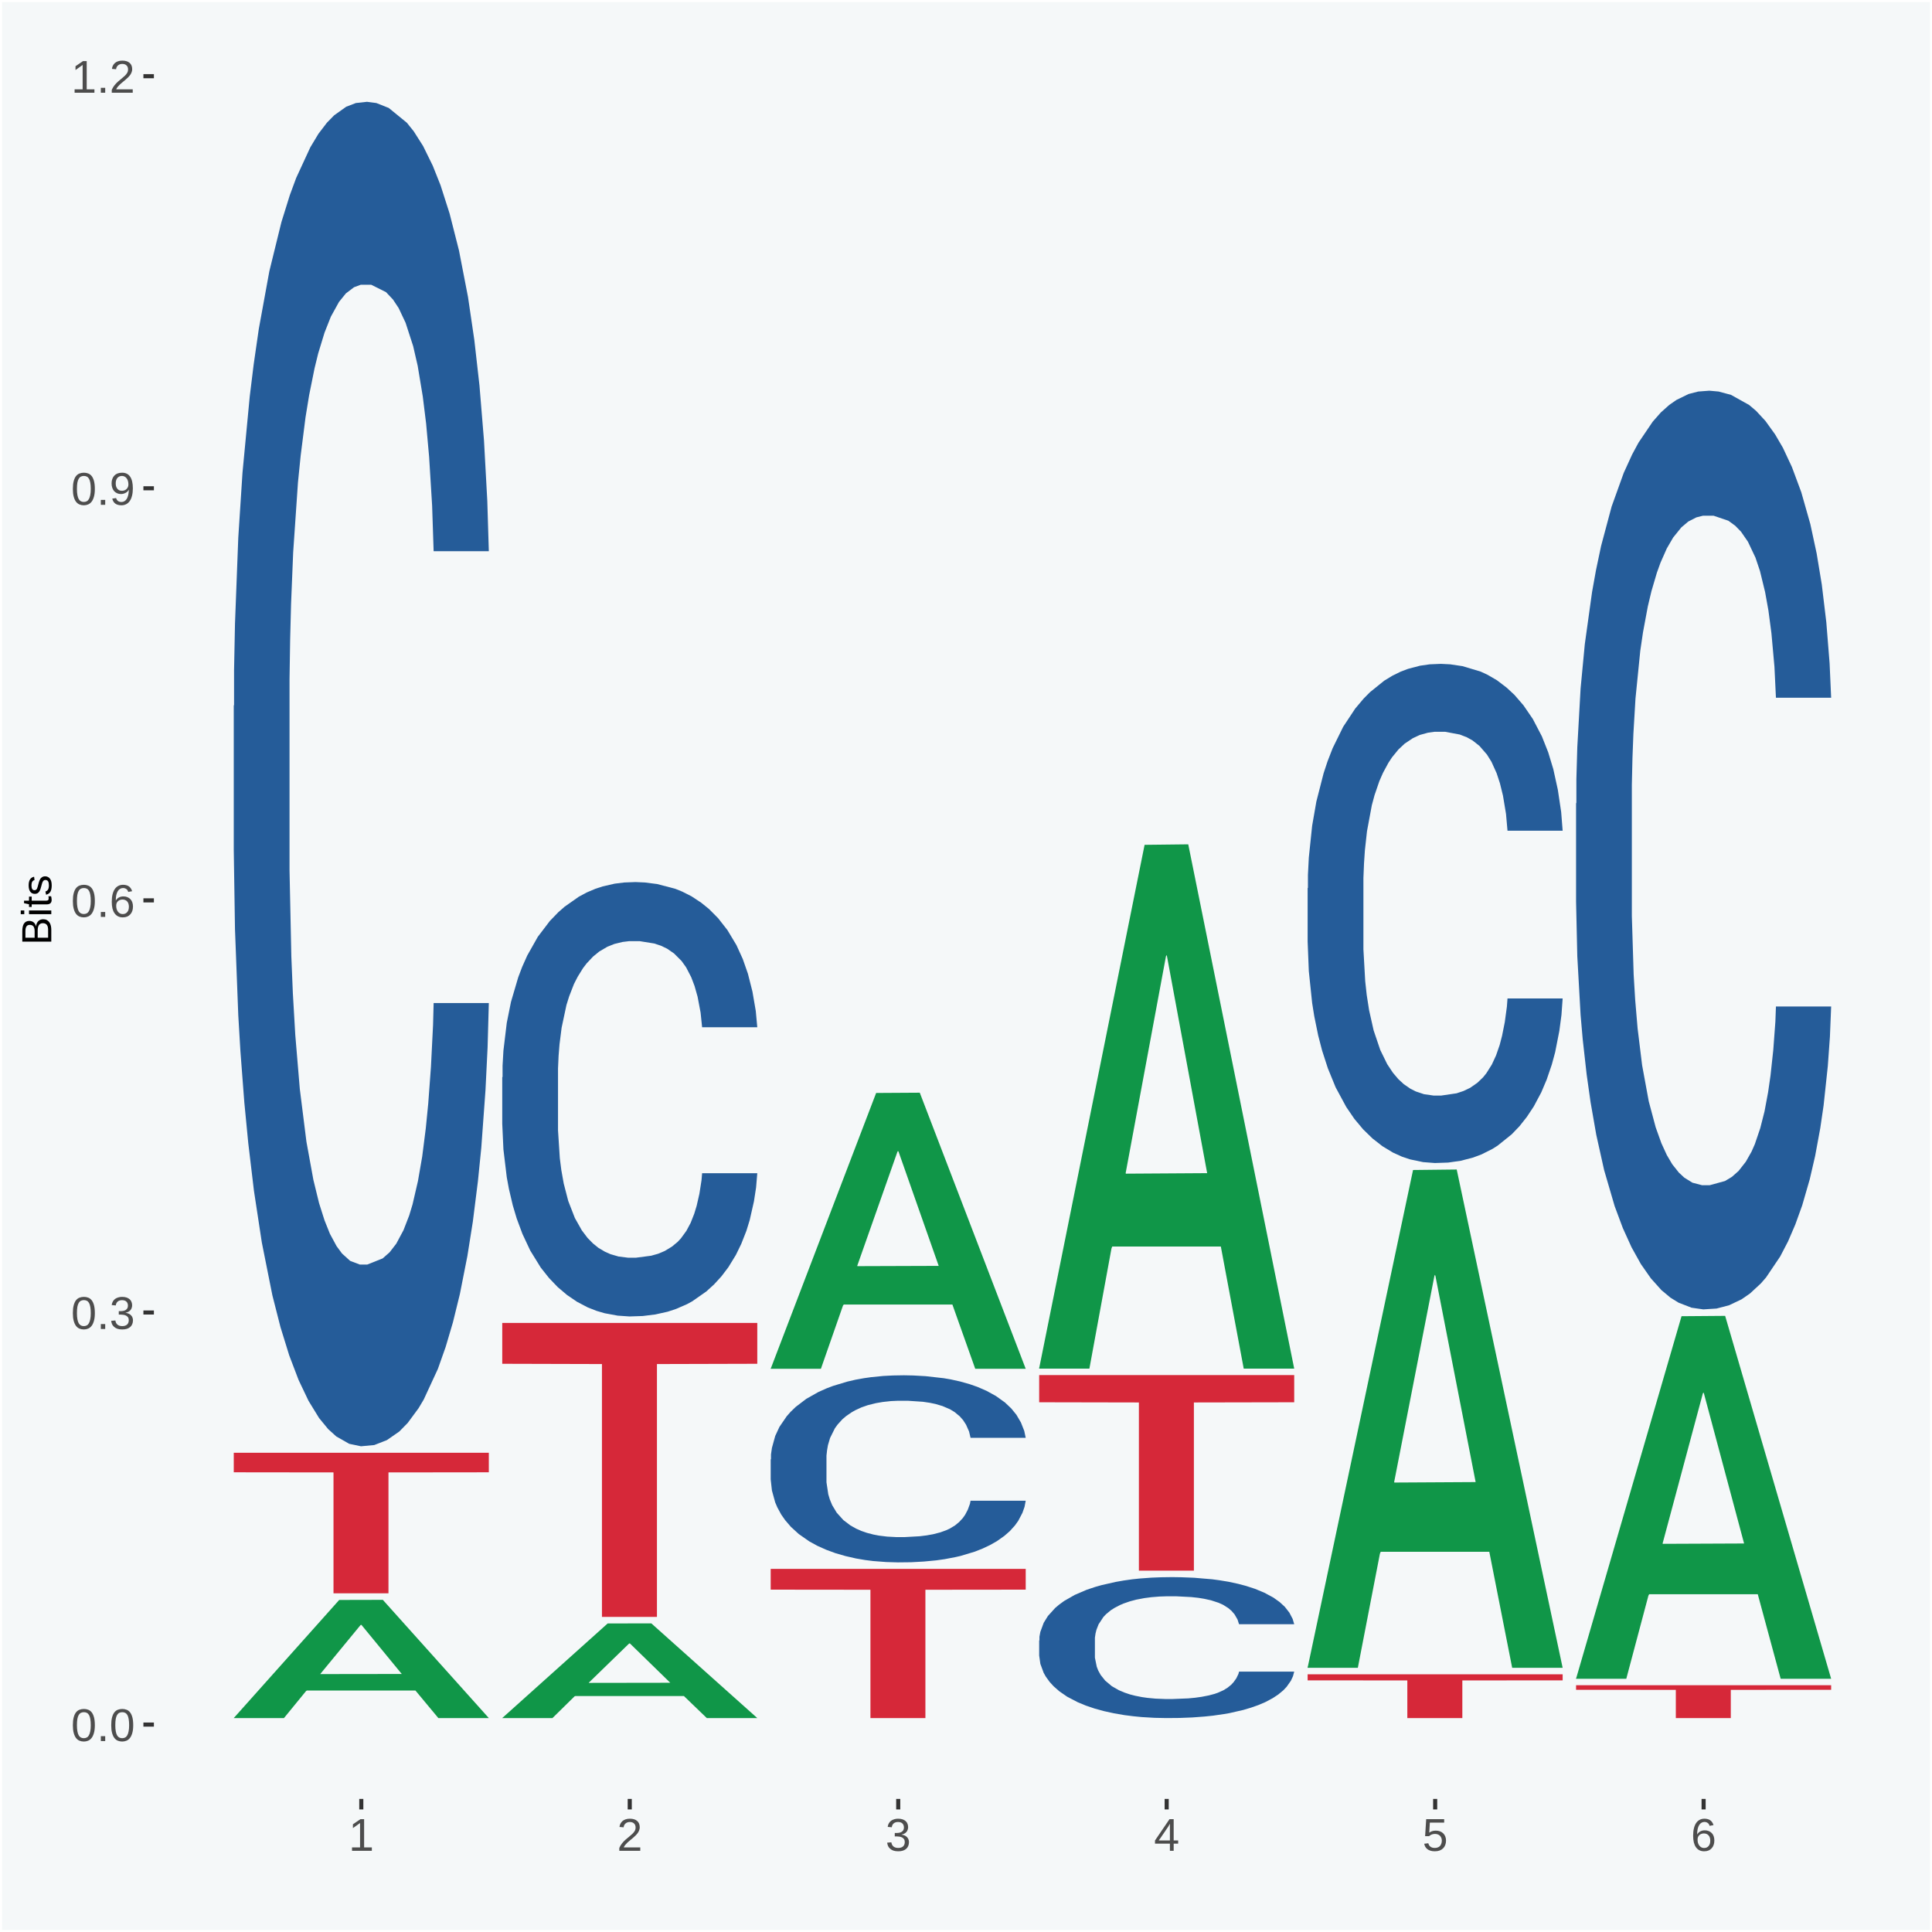 <?xml version="1.0" encoding="UTF-8"?>
<svg xmlns="http://www.w3.org/2000/svg" xmlns:xlink="http://www.w3.org/1999/xlink" width="504pt" height="504pt" viewBox="0 0 504 504" version="1.1">
<defs>
<g>
<symbol overflow="visible" id="glyph0-0">
<path style="stroke:none;" d="M 0.406 0 L 0.406 -8 L 3.594 -8 L 3.594 0 Z M 0.797 -0.406 L 3.188 -0.406 L 3.188 -7.594 L 0.797 -7.594 Z M 0.797 -0.406 "/>
</symbol>
<symbol overflow="visible" id="glyph0-1">
<path style="stroke:none;" d="M 6.203 -4.125 C 6.203 -3.332 6.125 -2.664 5.969 -2.125 C 5.82 -1.582 5.617 -1.145 5.359 -0.812 C 5.098 -0.477 4.789 -0.238 4.438 -0.094 C 4.094 0.051 3.723 0.125 3.328 0.125 C 2.922 0.125 2.539 0.051 2.188 -0.094 C 1.844 -0.238 1.539 -0.477 1.281 -0.812 C 1.031 -1.145 0.832 -1.582 0.688 -2.125 C 0.539 -2.664 0.469 -3.332 0.469 -4.125 C 0.469 -4.957 0.539 -5.645 0.688 -6.188 C 0.832 -6.738 1.035 -7.176 1.297 -7.5 C 1.555 -7.82 1.859 -8.047 2.203 -8.172 C 2.555 -8.305 2.941 -8.375 3.359 -8.375 C 3.754 -8.375 4.125 -8.305 4.469 -8.172 C 4.812 -8.047 5.113 -7.82 5.375 -7.5 C 5.633 -7.176 5.836 -6.738 5.984 -6.188 C 6.129 -5.645 6.203 -4.957 6.203 -4.125 Z M 5.141 -4.125 C 5.141 -4.781 5.098 -5.328 5.016 -5.766 C 4.941 -6.203 4.828 -6.551 4.672 -6.812 C 4.516 -7.07 4.328 -7.254 4.109 -7.359 C 3.891 -7.473 3.641 -7.531 3.359 -7.531 C 3.055 -7.531 2.789 -7.473 2.562 -7.359 C 2.344 -7.254 2.156 -7.07 2 -6.812 C 1.844 -6.551 1.723 -6.203 1.641 -5.766 C 1.566 -5.328 1.531 -4.781 1.531 -4.125 C 1.531 -3.5 1.57 -2.969 1.656 -2.531 C 1.738 -2.094 1.852 -1.742 2 -1.484 C 2.156 -1.223 2.344 -1.035 2.562 -0.922 C 2.789 -0.805 3.047 -0.75 3.328 -0.75 C 3.609 -0.75 3.859 -0.805 4.078 -0.922 C 4.305 -1.035 4.492 -1.223 4.641 -1.484 C 4.797 -1.742 4.914 -2.094 5 -2.531 C 5.094 -2.969 5.141 -3.5 5.141 -4.125 Z M 5.141 -4.125 "/>
</symbol>
<symbol overflow="visible" id="glyph0-2">
<path style="stroke:none;" d="M 1.094 0 L 1.094 -1.281 L 2.234 -1.281 L 2.234 0 Z M 1.094 0 "/>
</symbol>
<symbol overflow="visible" id="glyph0-3">
<path style="stroke:none;" d="M 6.141 -2.281 C 6.141 -1.906 6.078 -1.566 5.953 -1.266 C 5.836 -0.973 5.66 -0.723 5.422 -0.516 C 5.18 -0.305 4.883 -0.145 4.531 -0.031 C 4.188 0.07 3.789 0.125 3.344 0.125 C 2.832 0.125 2.398 0.062 2.047 -0.062 C 1.703 -0.195 1.414 -0.367 1.188 -0.578 C 0.957 -0.785 0.785 -1.02 0.672 -1.281 C 0.566 -1.551 0.492 -1.832 0.453 -2.125 L 1.547 -2.219 C 1.578 -2 1.633 -1.801 1.719 -1.625 C 1.801 -1.445 1.914 -1.289 2.062 -1.156 C 2.207 -1.031 2.383 -0.93 2.594 -0.859 C 2.801 -0.785 3.051 -0.75 3.344 -0.75 C 3.875 -0.75 4.289 -0.879 4.594 -1.141 C 4.895 -1.41 5.047 -1.801 5.047 -2.312 C 5.047 -2.613 4.977 -2.859 4.844 -3.047 C 4.707 -3.234 4.539 -3.379 4.344 -3.484 C 4.145 -3.586 3.926 -3.656 3.688 -3.688 C 3.445 -3.727 3.227 -3.75 3.031 -3.75 L 2.438 -3.75 L 2.438 -4.656 L 3.016 -4.656 C 3.211 -4.656 3.414 -4.676 3.625 -4.719 C 3.844 -4.758 4.039 -4.832 4.219 -4.938 C 4.395 -5.051 4.539 -5.195 4.656 -5.375 C 4.77 -5.562 4.828 -5.797 4.828 -6.078 C 4.828 -6.523 4.695 -6.875 4.438 -7.125 C 4.188 -7.383 3.801 -7.516 3.281 -7.516 C 2.82 -7.516 2.445 -7.395 2.156 -7.156 C 1.875 -6.914 1.707 -6.578 1.656 -6.141 L 0.594 -6.234 C 0.633 -6.598 0.734 -6.91 0.891 -7.172 C 1.047 -7.441 1.242 -7.664 1.484 -7.844 C 1.734 -8.02 2.008 -8.148 2.312 -8.234 C 2.625 -8.328 2.953 -8.375 3.297 -8.375 C 3.754 -8.375 4.148 -8.316 4.484 -8.203 C 4.816 -8.086 5.086 -7.93 5.297 -7.734 C 5.516 -7.535 5.672 -7.301 5.766 -7.031 C 5.867 -6.77 5.922 -6.488 5.922 -6.188 C 5.922 -5.945 5.883 -5.723 5.812 -5.516 C 5.75 -5.305 5.645 -5.113 5.5 -4.938 C 5.363 -4.77 5.188 -4.625 4.969 -4.5 C 4.75 -4.383 4.488 -4.297 4.188 -4.234 L 4.188 -4.219 C 4.52 -4.176 4.805 -4.098 5.047 -3.984 C 5.297 -3.867 5.5 -3.723 5.656 -3.547 C 5.82 -3.379 5.941 -3.188 6.016 -2.969 C 6.098 -2.75 6.141 -2.52 6.141 -2.281 Z M 6.141 -2.281 "/>
</symbol>
<symbol overflow="visible" id="glyph0-4">
<path style="stroke:none;" d="M 6.141 -2.703 C 6.141 -2.285 6.082 -1.906 5.969 -1.562 C 5.852 -1.219 5.68 -0.922 5.453 -0.672 C 5.234 -0.422 4.957 -0.223 4.625 -0.078 C 4.289 0.055 3.91 0.125 3.484 0.125 C 3.004 0.125 2.582 0.031 2.219 -0.156 C 1.863 -0.344 1.566 -0.609 1.328 -0.953 C 1.086 -1.297 0.906 -1.719 0.781 -2.219 C 0.664 -2.727 0.609 -3.301 0.609 -3.938 C 0.609 -4.676 0.676 -5.32 0.812 -5.875 C 0.945 -6.426 1.141 -6.883 1.391 -7.25 C 1.648 -7.625 1.961 -7.906 2.328 -8.094 C 2.691 -8.281 3.102 -8.375 3.562 -8.375 C 3.844 -8.375 4.102 -8.344 4.344 -8.281 C 4.594 -8.227 4.816 -8.133 5.016 -8 C 5.223 -7.875 5.398 -7.703 5.547 -7.484 C 5.703 -7.273 5.828 -7.016 5.922 -6.703 L 4.906 -6.516 C 4.801 -6.867 4.629 -7.125 4.391 -7.281 C 4.148 -7.445 3.867 -7.531 3.547 -7.531 C 3.266 -7.531 3.004 -7.457 2.766 -7.312 C 2.535 -7.176 2.336 -6.973 2.172 -6.703 C 2.004 -6.43 1.875 -6.086 1.781 -5.672 C 1.695 -5.266 1.656 -4.789 1.656 -4.25 C 1.852 -4.602 2.125 -4.875 2.469 -5.062 C 2.812 -5.25 3.207 -5.344 3.656 -5.344 C 4.031 -5.344 4.367 -5.281 4.672 -5.156 C 4.984 -5.031 5.25 -4.852 5.469 -4.625 C 5.688 -4.406 5.852 -4.129 5.969 -3.797 C 6.082 -3.473 6.141 -3.109 6.141 -2.703 Z M 5.078 -2.656 C 5.078 -2.938 5.039 -3.191 4.969 -3.422 C 4.895 -3.66 4.785 -3.859 4.641 -4.016 C 4.504 -4.18 4.332 -4.305 4.125 -4.391 C 3.926 -4.484 3.688 -4.531 3.406 -4.531 C 3.219 -4.531 3.023 -4.5 2.828 -4.438 C 2.629 -4.383 2.453 -4.289 2.297 -4.156 C 2.141 -4.031 2.008 -3.863 1.906 -3.656 C 1.812 -3.457 1.766 -3.207 1.766 -2.906 C 1.766 -2.602 1.801 -2.316 1.875 -2.047 C 1.957 -1.785 2.07 -1.555 2.219 -1.359 C 2.363 -1.172 2.539 -1.02 2.75 -0.906 C 2.957 -0.789 3.191 -0.734 3.453 -0.734 C 3.703 -0.734 3.926 -0.773 4.125 -0.859 C 4.332 -0.953 4.504 -1.082 4.641 -1.25 C 4.785 -1.414 4.895 -1.613 4.969 -1.844 C 5.039 -2.082 5.078 -2.352 5.078 -2.656 Z M 5.078 -2.656 "/>
</symbol>
<symbol overflow="visible" id="glyph0-5">
<path style="stroke:none;" d="M 6.109 -4.297 C 6.109 -3.555 6.035 -2.91 5.891 -2.359 C 5.754 -1.805 5.555 -1.348 5.297 -0.984 C 5.047 -0.617 4.734 -0.344 4.359 -0.156 C 3.992 0.031 3.582 0.125 3.125 0.125 C 2.801 0.125 2.508 0.086 2.25 0.016 C 2 -0.047 1.773 -0.145 1.578 -0.281 C 1.379 -0.414 1.207 -0.594 1.062 -0.812 C 0.926 -1.031 0.816 -1.297 0.734 -1.609 L 1.734 -1.766 C 1.848 -1.41 2.02 -1.148 2.25 -0.984 C 2.488 -0.816 2.785 -0.734 3.141 -0.734 C 3.422 -0.734 3.676 -0.801 3.906 -0.938 C 4.145 -1.07 4.348 -1.273 4.516 -1.547 C 4.68 -1.816 4.812 -2.156 4.906 -2.562 C 5 -2.969 5.051 -3.441 5.062 -3.984 C 4.977 -3.797 4.863 -3.629 4.719 -3.484 C 4.582 -3.348 4.422 -3.227 4.234 -3.125 C 4.055 -3.031 3.859 -2.953 3.641 -2.891 C 3.43 -2.836 3.223 -2.812 3.016 -2.812 C 2.641 -2.812 2.301 -2.879 2 -3.016 C 1.695 -3.148 1.438 -3.336 1.219 -3.578 C 1.008 -3.828 0.848 -4.117 0.734 -4.453 C 0.617 -4.797 0.562 -5.18 0.562 -5.609 C 0.562 -6.023 0.625 -6.406 0.75 -6.75 C 0.875 -7.094 1.051 -7.383 1.281 -7.625 C 1.52 -7.875 1.805 -8.062 2.141 -8.188 C 2.484 -8.312 2.875 -8.375 3.312 -8.375 C 4.227 -8.375 4.922 -8.035 5.391 -7.359 C 5.867 -6.68 6.109 -5.66 6.109 -4.297 Z M 4.953 -5.312 C 4.953 -5.613 4.914 -5.898 4.844 -6.172 C 4.77 -6.441 4.66 -6.676 4.516 -6.875 C 4.379 -7.07 4.207 -7.227 4 -7.344 C 3.789 -7.469 3.551 -7.531 3.281 -7.531 C 3.02 -7.531 2.785 -7.484 2.578 -7.391 C 2.379 -7.297 2.207 -7.164 2.062 -7 C 1.926 -6.832 1.82 -6.629 1.75 -6.391 C 1.676 -6.16 1.641 -5.898 1.641 -5.609 C 1.641 -5.328 1.672 -5.066 1.734 -4.828 C 1.805 -4.586 1.91 -4.379 2.047 -4.203 C 2.18 -4.035 2.348 -3.898 2.547 -3.797 C 2.754 -3.703 2.992 -3.656 3.266 -3.656 C 3.461 -3.656 3.66 -3.688 3.859 -3.75 C 4.055 -3.812 4.234 -3.91 4.391 -4.047 C 4.555 -4.191 4.691 -4.367 4.797 -4.578 C 4.898 -4.785 4.953 -5.031 4.953 -5.312 Z M 4.953 -5.312 "/>
</symbol>
<symbol overflow="visible" id="glyph0-6">
<path style="stroke:none;" d="M 0.922 0 L 0.922 -0.891 L 3.016 -0.891 L 3.016 -7.25 L 1.156 -5.922 L 1.156 -6.922 L 3.109 -8.25 L 4.078 -8.25 L 4.078 -0.891 L 6.094 -0.891 L 6.094 0 Z M 0.922 0 "/>
</symbol>
<symbol overflow="visible" id="glyph0-7">
<path style="stroke:none;" d="M 0.609 0 L 0.609 -0.75 C 0.805 -1.207 1.047 -1.609 1.328 -1.953 C 1.617 -2.305 1.922 -2.625 2.234 -2.906 C 2.555 -3.188 2.867 -3.445 3.172 -3.688 C 3.484 -3.938 3.766 -4.18 4.016 -4.422 C 4.266 -4.66 4.469 -4.91 4.625 -5.172 C 4.781 -5.441 4.859 -5.742 4.859 -6.078 C 4.859 -6.316 4.82 -6.523 4.75 -6.703 C 4.676 -6.879 4.57 -7.023 4.438 -7.141 C 4.312 -7.266 4.156 -7.359 3.969 -7.422 C 3.781 -7.484 3.578 -7.516 3.359 -7.516 C 3.141 -7.516 2.938 -7.484 2.75 -7.422 C 2.57 -7.367 2.41 -7.281 2.266 -7.156 C 2.117 -7.039 2 -6.895 1.906 -6.719 C 1.812 -6.551 1.754 -6.352 1.734 -6.125 L 0.656 -6.219 C 0.688 -6.508 0.766 -6.785 0.891 -7.047 C 1.023 -7.316 1.203 -7.551 1.422 -7.75 C 1.648 -7.945 1.922 -8.098 2.234 -8.203 C 2.555 -8.316 2.93 -8.375 3.359 -8.375 C 3.766 -8.375 4.125 -8.328 4.438 -8.234 C 4.758 -8.141 5.031 -7.992 5.25 -7.797 C 5.477 -7.609 5.648 -7.375 5.766 -7.094 C 5.879 -6.812 5.938 -6.488 5.938 -6.125 C 5.938 -5.844 5.883 -5.578 5.781 -5.328 C 5.688 -5.078 5.555 -4.836 5.391 -4.609 C 5.223 -4.379 5.031 -4.16 4.812 -3.953 C 4.594 -3.742 4.363 -3.535 4.125 -3.328 C 3.895 -3.129 3.656 -2.93 3.406 -2.734 C 3.164 -2.535 2.938 -2.336 2.719 -2.141 C 2.508 -1.941 2.32 -1.738 2.156 -1.531 C 1.988 -1.332 1.859 -1.117 1.766 -0.891 L 6.078 -0.891 L 6.078 0 Z M 0.609 0 "/>
</symbol>
<symbol overflow="visible" id="glyph0-8">
<path style="stroke:none;" d="M 5.156 -1.875 L 5.156 0 L 4.172 0 L 4.172 -1.875 L 0.281 -1.875 L 0.281 -2.688 L 4.062 -8.25 L 5.156 -8.25 L 5.156 -2.703 L 6.328 -2.703 L 6.328 -1.875 Z M 4.172 -7.062 C 4.16 -7.039 4.141 -7.004 4.109 -6.953 C 4.078 -6.898 4.039 -6.836 4 -6.766 C 3.957 -6.691 3.914 -6.617 3.875 -6.547 C 3.844 -6.473 3.812 -6.414 3.781 -6.375 L 1.656 -3.25 C 1.633 -3.219 1.602 -3.176 1.562 -3.125 C 1.531 -3.07 1.492 -3.02 1.453 -2.969 C 1.422 -2.914 1.383 -2.863 1.344 -2.812 C 1.301 -2.77 1.27 -2.734 1.25 -2.703 L 4.172 -2.703 Z M 4.172 -7.062 "/>
</symbol>
<symbol overflow="visible" id="glyph0-9">
<path style="stroke:none;" d="M 6.172 -2.688 C 6.172 -2.27 6.109 -1.891 5.984 -1.547 C 5.859 -1.203 5.672 -0.906 5.422 -0.656 C 5.18 -0.414 4.879 -0.223 4.516 -0.078 C 4.148 0.055 3.723 0.125 3.234 0.125 C 2.805 0.125 2.43 0.07 2.109 -0.031 C 1.785 -0.133 1.508 -0.273 1.281 -0.453 C 1.062 -0.629 0.883 -0.836 0.75 -1.078 C 0.625 -1.316 0.535 -1.57 0.484 -1.844 L 1.547 -1.969 C 1.586 -1.812 1.645 -1.66 1.719 -1.516 C 1.801 -1.367 1.91 -1.238 2.047 -1.125 C 2.18 -1.008 2.348 -0.914 2.547 -0.844 C 2.742 -0.781 2.984 -0.75 3.266 -0.75 C 3.535 -0.75 3.781 -0.789 4 -0.875 C 4.227 -0.957 4.422 -1.078 4.578 -1.234 C 4.734 -1.398 4.852 -1.602 4.938 -1.844 C 5.031 -2.082 5.078 -2.359 5.078 -2.672 C 5.078 -2.922 5.035 -3.148 4.953 -3.359 C 4.867 -3.578 4.75 -3.766 4.594 -3.922 C 4.445 -4.078 4.258 -4.195 4.031 -4.281 C 3.812 -4.363 3.562 -4.406 3.281 -4.406 C 3.113 -4.406 2.953 -4.391 2.797 -4.359 C 2.648 -4.328 2.516 -4.285 2.391 -4.234 C 2.266 -4.18 2.148 -4.117 2.047 -4.047 C 1.941 -3.973 1.844 -3.895 1.75 -3.812 L 0.719 -3.812 L 1 -8.25 L 5.688 -8.25 L 5.688 -7.359 L 1.953 -7.359 L 1.797 -4.734 C 1.984 -4.879 2.219 -5.004 2.5 -5.109 C 2.781 -5.211 3.113 -5.266 3.5 -5.266 C 3.914 -5.266 4.285 -5.203 4.609 -5.078 C 4.941 -4.953 5.223 -4.773 5.453 -4.547 C 5.68 -4.316 5.859 -4.047 5.984 -3.734 C 6.109 -3.422 6.172 -3.07 6.172 -2.688 Z M 6.172 -2.688 "/>
</symbol>
<symbol overflow="visible" id="glyph1-0">
<path style="stroke:none;" d="M 0 -0.359 L -7.328 -0.359 L -7.328 -3.281 L 0 -3.281 Z M -0.359 -0.734 L -0.359 -2.922 L -6.969 -2.922 L -6.969 -0.734 Z M -0.359 -0.734 "/>
</symbol>
<symbol overflow="visible" id="glyph1-1">
<path style="stroke:none;" d="M -2.125 -6.75 C -1.75 -6.75 -1.426 -6.676 -1.156 -6.531 C -0.883 -6.383 -0.66 -6.18 -0.484 -5.922 C -0.316 -5.672 -0.191 -5.375 -0.109 -5.031 C -0.035 -4.695 0 -4.344 0 -3.969 L 0 -0.906 L -7.562 -0.906 L -7.562 -3.656 C -7.562 -4.07 -7.523 -4.441 -7.453 -4.766 C -7.391 -5.098 -7.281 -5.379 -7.125 -5.609 C -6.977 -5.836 -6.789 -6.008 -6.562 -6.125 C -6.332 -6.25 -6.055 -6.312 -5.734 -6.312 C -5.523 -6.312 -5.328 -6.281 -5.141 -6.219 C -4.953 -6.164 -4.781 -6.078 -4.625 -5.953 C -4.477 -5.836 -4.348 -5.688 -4.234 -5.5 C -4.129 -5.32 -4.047 -5.113 -3.984 -4.875 C -3.953 -5.176 -3.883 -5.441 -3.781 -5.672 C -3.676 -5.91 -3.539 -6.109 -3.375 -6.266 C -3.219 -6.43 -3.031 -6.551 -2.812 -6.625 C -2.602 -6.707 -2.375 -6.75 -2.125 -6.75 Z M -5.609 -5.281 C -6.016 -5.281 -6.305 -5.141 -6.484 -4.859 C -6.66 -4.586 -6.75 -4.188 -6.75 -3.656 L -6.75 -1.922 L -4.344 -1.922 L -4.344 -3.656 C -4.344 -3.957 -4.375 -4.211 -4.438 -4.422 C -4.5 -4.629 -4.582 -4.797 -4.688 -4.922 C -4.801 -5.047 -4.93 -5.133 -5.078 -5.188 C -5.234 -5.25 -5.41 -5.281 -5.609 -5.281 Z M -2.219 -5.719 C -2.457 -5.719 -2.66 -5.672 -2.828 -5.578 C -2.992 -5.492 -3.129 -5.367 -3.234 -5.203 C -3.348 -5.047 -3.426 -4.848 -3.469 -4.609 C -3.52 -4.379 -3.547 -4.125 -3.547 -3.844 L -3.547 -1.922 L -0.828 -1.922 L -0.828 -3.922 C -0.828 -4.18 -0.848 -4.422 -0.891 -4.641 C -0.93 -4.859 -1.004 -5.047 -1.109 -5.203 C -1.211 -5.367 -1.352 -5.492 -1.531 -5.578 C -1.719 -5.672 -1.945 -5.719 -2.219 -5.719 Z M -2.219 -5.719 "/>
</symbol>
<symbol overflow="visible" id="glyph1-2">
<path style="stroke:none;" d="M -7.047 -0.734 L -7.969 -0.734 L -7.969 -1.703 L -7.047 -1.703 Z M 0 -0.734 L -5.812 -0.734 L -5.812 -1.703 L 0 -1.703 Z M 0 -0.734 "/>
</symbol>
<symbol overflow="visible" id="glyph1-3">
<path style="stroke:none;" d="M -0.047 -2.969 C -0.004 -2.82 0.023 -2.672 0.047 -2.516 C 0.078 -2.367 0.094 -2.195 0.094 -2 C 0.094 -1.227 -0.348 -0.844 -1.234 -0.844 L -5.109 -0.844 L -5.109 -0.172 L -5.812 -0.172 L -5.812 -0.875 L -7.109 -1.156 L -7.109 -1.812 L -5.812 -1.812 L -5.812 -2.875 L -5.109 -2.875 L -5.109 -1.812 L -1.438 -1.812 C -1.156 -1.812 -0.957 -1.852 -0.844 -1.938 C -0.738 -2.031 -0.688 -2.191 -0.688 -2.422 C -0.688 -2.516 -0.691 -2.602 -0.703 -2.688 C -0.711 -2.77 -0.727 -2.863 -0.75 -2.969 Z M -0.047 -2.969 "/>
</symbol>
<symbol overflow="visible" id="glyph1-4">
<path style="stroke:none;" d="M -1.609 -5.109 C -1.336 -5.109 -1.094 -5.051 -0.875 -4.938 C -0.664 -4.832 -0.488 -4.68 -0.344 -4.484 C -0.195 -4.285 -0.082 -4.039 0 -3.75 C 0.07 -3.457 0.109 -3.125 0.109 -2.75 C 0.109 -2.406 0.082 -2.098 0.031 -1.828 C -0.02 -1.555 -0.102 -1.316 -0.219 -1.109 C -0.332 -0.91 -0.484 -0.742 -0.672 -0.609 C -0.859 -0.473 -1.086 -0.375 -1.359 -0.312 L -1.531 -1.156 C -1.219 -1.238 -0.988 -1.41 -0.844 -1.672 C -0.695 -1.93 -0.625 -2.289 -0.625 -2.75 C -0.625 -2.957 -0.641 -3.145 -0.672 -3.312 C -0.703 -3.488 -0.75 -3.641 -0.812 -3.766 C -0.883 -3.891 -0.977 -3.984 -1.094 -4.047 C -1.207 -4.117 -1.352 -4.156 -1.531 -4.156 C -1.707 -4.156 -1.848 -4.113 -1.953 -4.031 C -2.066 -3.957 -2.16 -3.844 -2.234 -3.688 C -2.316 -3.539 -2.383 -3.363 -2.438 -3.156 C -2.5 -2.945 -2.562 -2.719 -2.625 -2.469 C -2.688 -2.238 -2.754 -2.008 -2.828 -1.781 C -2.898 -1.551 -3 -1.344 -3.125 -1.156 C -3.25 -0.969 -3.398 -0.816 -3.578 -0.703 C -3.766 -0.586 -4 -0.531 -4.281 -0.531 C -4.812 -0.531 -5.211 -0.719 -5.484 -1.094 C -5.766 -1.477 -5.906 -2.031 -5.906 -2.75 C -5.906 -3.395 -5.789 -3.906 -5.562 -4.281 C -5.332 -4.656 -4.973 -4.895 -4.484 -5 L -4.375 -4.125 C -4.52 -4.094 -4.645 -4.035 -4.75 -3.953 C -4.852 -3.867 -4.938 -3.766 -5 -3.641 C -5.062 -3.516 -5.102 -3.375 -5.125 -3.219 C -5.156 -3.07 -5.172 -2.914 -5.172 -2.75 C -5.172 -2.312 -5.102 -1.988 -4.969 -1.781 C -4.844 -1.582 -4.645 -1.484 -4.375 -1.484 C -4.219 -1.484 -4.086 -1.52 -3.984 -1.594 C -3.879 -1.664 -3.789 -1.77 -3.719 -1.906 C -3.656 -2.051 -3.598 -2.219 -3.547 -2.406 C -3.492 -2.602 -3.438 -2.816 -3.375 -3.047 C -3.332 -3.203 -3.289 -3.359 -3.25 -3.516 C -3.207 -3.68 -3.156 -3.836 -3.094 -3.984 C -3.031 -4.141 -2.957 -4.285 -2.875 -4.422 C -2.789 -4.555 -2.688 -4.672 -2.562 -4.766 C -2.445 -4.867 -2.312 -4.953 -2.156 -5.016 C -2 -5.078 -1.816 -5.109 -1.609 -5.109 Z M -1.609 -5.109 "/>
</symbol>
</g>
<clipPath id="clip1">
  <path d="M 40.148 5.48 L 498.52 5.48 L 498.52 469.281 L 40.148 469.281 Z M 40.148 5.48 "/>
</clipPath>
</defs>
<g id="surface1">
<rect x="0" y="0" width="504" height="504" style="fill:rgb(96.078%,97.255%,97.647%);fill-opacity:1;stroke:none;"/>
<path style="fill:none;stroke-width:1.07;stroke-linecap:round;stroke-linejoin:round;stroke:rgb(100%,100%,100%);stroke-opacity:1;stroke-miterlimit:10;" d="M 0 0 L 504 0 L 504 504 L 0 504 Z M 0 0 " transform="matrix(1,0,0,-1,0,504)"/>
<g clip-path="url(#clip1)" clip-rule="nonzero">
<path style=" stroke:none;fill-rule:nonzero;fill:rgb(96.078%,97.255%,97.647%);fill-opacity:1;" d="M 40.148 469.281 L 498.52 469.281 L 498.52 5.48 L 40.148 5.48 Z M 40.148 469.281 "/>
</g>
<path style=" stroke:none;fill-rule:nonzero;fill:rgb(6.274%,58.824%,28.235%);fill-opacity:1;" d="M 60.98 448.141 L 61.051 448.109 L 88.488 417.379 L 99.871 417.352 L 127.52 448.191 L 114.352 448.191 L 108.379 441.012 L 80.051 441.012 L 79.852 441.129 L 74.078 448.191 L 60.98 448.191 L 60.98 448.141 L 83.621 436.719 L 104.809 436.691 L 94.32 423.922 L 94.18 423.859 L 94.039 423.949 L 83.551 436.691 L 83.621 436.719 Z M 60.98 448.141 "/>
<path style=" stroke:none;fill-rule:nonzero;fill:rgb(14.51%,36.078%,60.001%);fill-opacity:1;" d="M 60.98 184.148 L 61.059 183.828 L 61.059 174.859 L 61.301 162.691 L 62.16 140.27 L 63.262 123.289 L 65.148 103.43 L 66.172 95.102 L 67.512 85.82 L 70.262 70.762 L 73.41 57.949 L 75.609 50.898 L 77.262 46.422 L 80.961 38.41 L 83.078 34.891 L 85.281 32.012 L 87.172 30.078 L 90.32 27.84 L 92.828 26.879 L 95.738 26.559 L 98.18 26.879 L 101.41 28.16 L 106.129 32.012 L 107.93 34.25 L 110.371 38.09 L 112.891 43.219 L 114.93 48.34 L 117.289 55.711 L 119.73 65.32 L 122.09 77.488 L 123.738 88.699 L 125.078 100.551 L 126.262 114.961 L 127.121 130.66 L 127.52 143.789 L 113.121 143.789 L 112.73 131.941 L 111.941 119.129 L 111.16 110.48 L 110.289 103.43 L 108.961 95.422 L 107.781 90.301 L 105.809 84.211 L 104 80.371 L 102.512 78.129 L 100.699 76.211 L 96.852 74.289 L 94.09 74.289 L 92.359 74.93 L 90.238 76.531 L 88.43 78.77 L 86.309 82.609 L 84.66 86.781 L 83 92.219 L 82.059 96.07 L 80.641 103.109 L 79.699 108.879 L 78.441 118.809 L 77.73 125.852 L 76.48 144.109 L 75.93 157.559 L 75.691 166.852 L 75.531 177.102 L 75.531 227.07 L 76 249.488 L 76.398 259.102 L 77.031 269.988 L 78.211 284.078 L 79.941 297.852 L 81.75 307.781 L 83.238 313.871 L 84.66 318.352 L 86.07 321.871 L 87.801 325.078 L 89.219 327 L 91.34 328.922 L 93.859 329.879 L 95.82 329.879 L 99.828 328.281 L 101.641 326.68 L 103.371 324.441 L 105.262 320.91 L 106.75 317.07 L 107.621 314.191 L 109.031 308.102 L 110.141 301.699 L 111.078 294.328 L 111.711 287.922 L 112.422 278.309 L 112.969 267.422 L 113.121 261.66 L 127.52 261.66 L 127.199 273.191 L 126.648 284.398 L 125.551 299.449 L 124.68 308.102 L 123.352 318.672 L 121.93 327.641 L 119.969 337.57 L 118.16 344.941 L 116.27 351.34 L 114.23 357.109 L 110.531 365.109 L 109.191 367.359 L 106.359 371.199 L 104.16 373.441 L 100.93 375.68 L 97.629 376.969 L 94.172 377.289 L 91.102 376.648 L 87.719 374.719 L 85.602 372.801 L 83.238 369.922 L 80.488 365.441 L 77.891 359.988 L 75.449 353.578 L 73.172 346.219 L 71.051 337.891 L 68.301 324.121 L 66.25 310.66 L 64.762 298.172 L 63.738 287.602 L 62.711 274.148 L 62.16 264.859 L 61.301 242.441 L 60.98 221.621 Z M 60.98 184.148 "/>
<path style=" stroke:none;fill-rule:nonzero;fill:rgb(83.922%,15.686%,22.353%);fill-opacity:1;" d="M 60.98 378.98 L 127.52 378.98 L 127.52 384.078 L 101.34 384.109 L 101.34 415.648 L 87 415.648 L 87 384.109 L 60.98 384.078 Z M 60.98 378.98 "/>
<path style=" stroke:none;fill-rule:nonzero;fill:rgb(6.274%,58.824%,28.235%);fill-opacity:1;" d="M 131.02 448.148 L 131.09 448.121 L 158.52 423.512 L 169.91 423.488 L 197.551 448.191 L 184.379 448.191 L 178.41 442.441 L 150.09 442.441 L 149.879 442.531 L 144.121 448.191 L 131.02 448.191 L 131.02 448.148 L 153.648 439.012 L 174.852 438.98 L 164.352 428.75 L 164.219 428.711 L 164.078 428.781 L 153.578 438.98 L 153.648 439.012 Z M 131.02 448.148 "/>
<path style=" stroke:none;fill-rule:nonzero;fill:rgb(14.51%,36.078%,60.001%);fill-opacity:1;" d="M 131.02 281.02 L 131.102 280.91 L 131.102 278.02 L 131.328 274.078 L 132.199 266.84 L 133.301 261.359 L 135.191 254.941 L 136.211 252.25 L 137.551 249.25 L 140.301 244.379 L 143.441 240.25 L 145.648 237.969 L 147.301 236.52 L 150.988 233.93 L 153.121 232.789 L 155.32 231.859 L 157.211 231.238 L 160.352 230.52 L 162.871 230.211 L 165.781 230.102 L 168.219 230.211 L 171.441 230.621 L 176.16 231.859 L 177.969 232.59 L 180.41 233.828 L 182.922 235.488 L 184.969 237.141 L 187.328 239.52 L 189.762 242.629 L 192.121 246.559 L 193.77 250.18 L 195.109 254.012 L 196.289 258.672 L 197.16 263.738 L 197.551 267.98 L 183.16 267.98 L 182.762 264.148 L 181.98 260.012 L 181.191 257.219 L 180.328 254.941 L 178.988 252.352 L 177.809 250.699 L 175.84 248.73 L 174.039 247.488 L 172.539 246.762 L 170.73 246.141 L 166.879 245.52 L 164.129 245.52 L 162.398 245.73 L 160.27 246.25 L 158.461 246.969 L 156.34 248.211 L 154.691 249.559 L 153.039 251.32 L 152.09 252.559 L 150.68 254.84 L 149.73 256.699 L 148.48 259.91 L 147.77 262.18 L 146.512 268.078 L 145.961 272.43 L 145.719 275.43 L 145.57 278.738 L 145.57 294.879 L 146.039 302.129 L 146.43 305.23 L 147.059 308.75 L 148.238 313.301 L 149.969 317.75 L 151.781 320.961 L 153.27 322.93 L 154.691 324.379 L 156.102 325.52 L 157.84 326.551 L 159.25 327.172 L 161.371 327.789 L 163.891 328.102 L 165.859 328.102 L 169.871 327.578 L 171.68 327.07 L 173.41 326.34 L 175.289 325.199 L 176.789 323.961 L 177.648 323.031 L 179.07 321.07 L 180.172 319 L 181.109 316.621 L 181.738 314.551 L 182.449 311.441 L 183 307.922 L 183.16 306.059 L 197.551 306.059 L 197.238 309.789 L 196.68 313.41 L 195.578 318.27 L 194.719 321.07 L 193.379 324.48 L 191.969 327.379 L 190 330.59 L 188.191 332.969 L 186.301 335.039 L 184.262 336.898 L 180.559 339.488 L 179.23 340.211 L 176.391 341.449 L 174.191 342.18 L 170.969 342.898 L 167.672 343.309 L 164.211 343.422 L 161.141 343.211 L 157.762 342.59 L 155.629 341.969 L 153.27 341.039 L 150.52 339.59 L 147.93 337.828 L 145.488 335.762 L 143.211 333.379 L 141.078 330.691 L 138.328 326.238 L 136.289 321.891 L 134.789 317.859 L 133.77 314.441 L 132.75 310.102 L 132.199 307.102 L 131.328 299.852 L 131.02 293.129 Z M 131.02 281.02 "/>
<path style=" stroke:none;fill-rule:nonzero;fill:rgb(83.922%,15.686%,22.353%);fill-opacity:1;" d="M 131.02 345.109 L 197.551 345.109 L 197.551 355.77 L 171.379 355.84 L 171.379 421.801 L 157.031 421.801 L 157.031 355.84 L 131.02 355.77 Z M 131.02 345.109 "/>
<path style=" stroke:none;fill-rule:nonzero;fill:rgb(6.274%,58.824%,28.235%);fill-opacity:1;" d="M 201.051 356.941 L 201.121 356.879 L 228.559 285.121 L 239.941 285.051 L 267.578 357.078 L 254.41 357.078 L 248.449 340.309 L 220.121 340.309 L 219.91 340.578 L 214.148 357.078 L 201.051 357.078 L 201.051 356.941 L 223.691 330.301 L 244.879 330.23 L 234.391 300.398 L 234.25 300.27 L 234.109 300.469 L 223.621 330.23 L 223.691 330.301 Z M 201.051 356.941 "/>
<path style=" stroke:none;fill-rule:nonzero;fill:rgb(14.51%,36.078%,60.001%);fill-opacity:1;" d="M 201.051 380.699 L 201.129 380.66 L 201.129 379.41 L 201.371 377.719 L 202.23 374.602 L 203.328 372.238 L 205.219 369.469 L 206.238 368.309 L 207.578 367.02 L 210.328 364.922 L 213.48 363.141 L 215.68 362.16 L 217.328 361.539 L 221.031 360.422 L 223.148 359.93 L 225.352 359.531 L 227.238 359.262 L 230.391 358.949 L 232.898 358.82 L 235.809 358.77 L 238.25 358.82 L 241.469 359 L 246.191 359.531 L 248 359.84 L 250.441 360.379 L 252.961 361.09 L 255 361.801 L 257.359 362.828 L 259.801 364.172 L 262.16 365.859 L 263.809 367.422 L 265.148 369.07 L 266.328 371.078 L 267.191 373.262 L 267.578 375.09 L 253.191 375.09 L 252.801 373.441 L 252.012 371.66 L 251.23 370.449 L 250.359 369.469 L 249.02 368.359 L 247.84 367.641 L 245.879 366.801 L 244.07 366.262 L 242.578 365.949 L 240.77 365.68 L 236.91 365.422 L 234.16 365.422 L 232.43 365.5 L 230.309 365.73 L 228.5 366.039 L 226.371 366.57 L 224.719 367.148 L 223.07 367.91 L 222.129 368.449 L 220.711 369.43 L 219.77 370.23 L 218.512 371.609 L 217.801 372.59 L 216.539 375.129 L 215.988 377 L 215.762 378.301 L 215.602 379.719 L 215.602 386.68 L 216.07 389.801 L 216.469 391.141 L 217.09 392.648 L 218.27 394.609 L 220 396.531 L 221.809 397.91 L 223.309 398.762 L 224.719 399.379 L 226.141 399.871 L 227.871 400.32 L 229.281 400.59 L 231.41 400.852 L 233.922 400.988 L 235.891 400.988 L 239.898 400.762 L 241.711 400.539 L 243.441 400.23 L 245.328 399.738 L 246.82 399.199 L 247.691 398.801 L 249.102 397.961 L 250.199 397.059 L 251.148 396.039 L 251.781 395.148 L 252.48 393.809 L 253.031 392.289 L 253.191 391.488 L 267.578 391.488 L 267.27 393.102 L 266.719 394.66 L 265.621 396.75 L 264.75 397.961 L 263.422 399.43 L 262 400.672 L 260.031 402.059 L 258.23 403.078 L 256.34 403.969 L 254.289 404.781 L 250.602 405.891 L 249.262 406.199 L 246.43 406.738 L 244.23 407.051 L 241 407.359 L 237.699 407.539 L 234.238 407.578 L 231.172 407.488 L 227.789 407.23 L 225.672 406.961 L 223.309 406.559 L 220.559 405.93 L 217.961 405.18 L 215.52 404.281 L 213.238 403.262 L 211.121 402.102 L 208.371 400.18 L 206.32 398.309 L 204.828 396.57 L 203.801 395.102 L 202.781 393.23 L 202.23 391.941 L 201.371 388.82 L 201.051 385.922 Z M 201.051 380.699 "/>
<path style=" stroke:none;fill-rule:nonzero;fill:rgb(83.922%,15.686%,22.353%);fill-opacity:1;" d="M 201.051 409.281 L 267.578 409.281 L 267.578 414.691 L 241.41 414.719 L 241.41 448.191 L 227.07 448.191 L 227.07 414.719 L 201.051 414.691 Z M 201.051 409.281 "/>
<path style=" stroke:none;fill-rule:nonzero;fill:rgb(6.274%,58.824%,28.235%);fill-opacity:1;" d="M 271.09 356.77 L 271.148 356.641 L 298.59 220.391 L 309.98 220.262 L 337.621 357.031 L 324.449 357.031 L 318.48 325.18 L 290.148 325.18 L 289.949 325.691 L 284.191 357.031 L 271.09 357.031 L 271.09 356.77 L 293.719 306.172 L 314.91 306.039 L 304.422 249.41 L 304.281 249.148 L 304.148 249.539 L 293.648 306.039 L 293.719 306.172 Z M 271.09 356.77 "/>
<path style=" stroke:none;fill-rule:nonzero;fill:rgb(14.51%,36.078%,60.001%);fill-opacity:1;" d="M 271.09 427.949 L 271.16 427.91 L 271.16 426.969 L 271.398 425.699 L 272.27 423.34 L 273.371 421.559 L 275.25 419.48 L 276.281 418.609 L 277.609 417.641 L 280.371 416.059 L 283.512 414.711 L 285.711 413.98 L 287.359 413.512 L 291.059 412.672 L 293.18 412.301 L 295.391 411.988 L 297.27 411.789 L 300.422 411.559 L 302.941 411.461 L 305.852 411.422 L 308.281 411.461 L 311.512 411.59 L 316.23 411.988 L 318.039 412.23 L 320.469 412.629 L 322.988 413.172 L 325.031 413.711 L 327.391 414.48 L 329.828 415.488 L 332.191 416.762 L 333.84 417.941 L 335.18 419.18 L 336.359 420.691 L 337.219 422.34 L 337.621 423.711 L 323.23 423.711 L 322.828 422.469 L 322.051 421.129 L 321.262 420.219 L 320.391 419.48 L 319.059 418.641 L 317.879 418.109 L 315.91 417.469 L 314.102 417.07 L 312.609 416.828 L 310.801 416.629 L 306.949 416.43 L 304.191 416.43 L 302.461 416.488 L 300.34 416.66 L 298.531 416.898 L 296.41 417.301 L 294.762 417.738 L 293.109 418.309 L 292.16 418.711 L 290.75 419.449 L 289.801 420.051 L 288.539 421.09 L 287.84 421.828 L 286.578 423.75 L 286.031 425.16 L 285.789 426.129 L 285.629 427.211 L 285.629 432.441 L 286.109 434.801 L 286.5 435.801 L 287.129 436.941 L 288.309 438.422 L 290.039 439.871 L 291.852 440.91 L 293.34 441.539 L 294.762 442.02 L 296.172 442.379 L 297.898 442.719 L 299.32 442.922 L 301.441 443.121 L 303.961 443.219 L 305.922 443.219 L 309.941 443.059 L 311.738 442.891 L 313.469 442.648 L 315.359 442.281 L 316.859 441.879 L 317.719 441.578 L 319.141 440.941 L 320.238 440.27 L 321.18 439.5 L 321.809 438.82 L 322.52 437.82 L 323.07 436.68 L 323.23 436.07 L 337.621 436.07 L 337.301 437.281 L 336.75 438.461 L 335.648 440.031 L 334.789 440.941 L 333.449 442.051 L 332.031 442.988 L 330.07 444.031 L 328.262 444.801 L 326.371 445.469 L 324.328 446.078 L 320.629 446.922 L 319.289 447.148 L 316.461 447.559 L 314.262 447.789 L 311.039 448.031 L 307.73 448.16 L 304.27 448.191 L 301.211 448.129 L 297.82 447.93 L 295.699 447.719 L 293.34 447.422 L 290.59 446.949 L 287.988 446.379 L 285.559 445.711 L 283.281 444.941 L 281.148 444.059 L 278.398 442.621 L 276.352 441.211 L 274.859 439.898 L 273.84 438.789 L 272.82 437.379 L 272.27 436.41 L 271.398 434.059 L 271.09 431.871 Z M 271.09 427.949 "/>
<path style=" stroke:none;fill-rule:nonzero;fill:rgb(83.922%,15.686%,22.353%);fill-opacity:1;" d="M 271.09 358.719 L 337.621 358.719 L 337.621 365.809 L 311.449 365.859 L 311.449 409.73 L 297.102 409.73 L 297.102 365.859 L 271.09 365.809 Z M 271.09 358.719 "/>
<path style=" stroke:none;fill-rule:nonzero;fill:rgb(6.274%,58.824%,28.235%);fill-opacity:1;" d="M 341.121 434.84 L 341.191 434.711 L 368.621 305.219 L 380.012 305.09 L 407.648 435.078 L 394.48 435.078 L 388.512 404.809 L 360.191 404.809 L 359.98 405.301 L 354.219 435.078 L 341.121 435.078 L 341.121 434.84 L 363.75 386.75 L 384.949 386.629 L 374.449 332.801 L 374.32 332.559 L 374.18 332.922 L 363.691 386.629 L 363.75 386.75 Z M 341.121 434.84 "/>
<path style=" stroke:none;fill-rule:nonzero;fill:rgb(14.51%,36.078%,60.001%);fill-opacity:1;" d="M 341.121 231.691 L 341.199 231.57 L 341.199 228.238 L 341.43 223.719 L 342.301 215.398 L 343.398 209.102 L 345.289 201.719 L 346.309 198.629 L 347.648 195.18 L 350.398 189.59 L 353.539 184.84 L 355.75 182.219 L 357.398 180.559 L 361.09 177.578 L 363.219 176.281 L 365.422 175.199 L 367.309 174.488 L 370.449 173.66 L 372.969 173.301 L 375.879 173.18 L 378.32 173.301 L 381.539 173.781 L 386.262 175.199 L 388.07 176.039 L 390.512 177.461 L 393.02 179.371 L 395.07 181.27 L 397.43 184 L 399.871 187.57 L 402.23 192.09 L 403.879 196.25 L 405.211 200.648 L 406.391 206.012 L 407.262 211.828 L 407.648 216.711 L 393.262 216.711 L 392.871 212.309 L 392.078 207.551 L 391.289 204.34 L 390.43 201.719 L 389.09 198.75 L 387.91 196.852 L 385.949 194.59 L 384.141 193.16 L 382.641 192.328 L 380.828 191.621 L 376.98 190.898 L 374.23 190.898 L 372.5 191.141 L 370.371 191.73 L 368.57 192.57 L 366.441 193.988 L 364.789 195.539 L 363.141 197.559 L 362.199 198.988 L 360.781 201.609 L 359.84 203.75 L 358.578 207.43 L 357.871 210.051 L 356.609 216.828 L 356.059 221.82 L 355.828 225.27 L 355.672 229.078 L 355.672 247.629 L 356.141 255.949 L 356.531 259.52 L 357.16 263.559 L 358.34 268.801 L 360.07 273.91 L 361.879 277.602 L 363.379 279.859 L 364.789 281.52 L 366.211 282.828 L 367.941 284.02 L 369.352 284.73 L 371.48 285.441 L 373.988 285.801 L 375.961 285.801 L 379.969 285.211 L 381.781 284.609 L 383.512 283.781 L 385.398 282.469 L 386.891 281.039 L 387.75 279.969 L 389.172 277.711 L 390.27 275.34 L 391.219 272.602 L 391.84 270.219 L 392.551 266.66 L 393.102 262.609 L 393.262 260.469 L 407.648 260.469 L 407.34 264.75 L 406.789 268.91 L 405.691 274.5 L 404.82 277.711 L 403.48 281.641 L 402.07 284.969 L 400.102 288.66 L 398.289 291.391 L 396.41 293.77 L 394.359 295.91 L 390.66 298.879 L 389.328 299.719 L 386.5 301.141 L 384.289 301.969 L 381.07 302.809 L 377.77 303.281 L 374.309 303.398 L 371.238 303.16 L 367.859 302.449 L 365.73 301.738 L 363.379 300.672 L 360.621 299 L 358.031 296.98 L 355.59 294.602 L 353.309 291.871 L 351.191 288.77 L 348.43 283.66 L 346.391 278.672 L 344.891 274.031 L 343.871 270.102 L 342.852 265.109 L 342.301 261.66 L 341.43 253.34 L 341.121 245.609 Z M 341.121 231.691 "/>
<path style=" stroke:none;fill-rule:nonzero;fill:rgb(83.922%,15.686%,22.353%);fill-opacity:1;" d="M 341.121 436.77 L 407.648 436.77 L 407.648 438.359 L 381.48 438.371 L 381.48 448.191 L 367.129 448.191 L 367.129 438.371 L 341.121 438.359 Z M 341.121 436.77 "/>
<path style=" stroke:none;fill-rule:nonzero;fill:rgb(6.274%,58.824%,28.235%);fill-opacity:1;" d="M 411.148 437.762 L 411.219 437.672 L 438.66 343.359 L 450.039 343.27 L 477.691 437.941 L 464.52 437.941 L 458.551 415.891 L 430.219 415.891 L 430.02 416.25 L 424.25 437.941 L 411.148 437.941 L 411.148 437.762 L 433.789 402.738 L 454.98 402.648 L 444.488 363.449 L 444.352 363.27 L 444.211 363.539 L 433.719 402.648 L 433.789 402.738 Z M 411.148 437.762 "/>
<path style=" stroke:none;fill-rule:nonzero;fill:rgb(14.51%,36.078%,60.001%);fill-opacity:1;" d="M 411.148 209.602 L 411.23 209.379 L 411.23 203.25 L 411.469 194.941 L 412.328 179.621 L 413.43 168.02 L 415.32 154.449 L 416.34 148.762 L 417.68 142.41 L 420.43 132.121 L 423.578 123.371 L 425.781 118.551 L 427.43 115.488 L 431.129 110.02 L 433.25 107.609 L 435.449 105.641 L 437.34 104.328 L 440.488 102.789 L 443 102.141 L 445.91 101.922 L 448.352 102.141 L 451.578 103.012 L 456.289 105.641 L 458.102 107.172 L 460.539 109.801 L 463.059 113.301 L 465.102 116.801 L 467.461 121.84 L 469.898 128.398 L 472.262 136.719 L 473.91 144.379 L 475.25 152.48 L 476.43 162.328 L 477.289 173.051 L 477.691 182.02 L 463.289 182.02 L 462.898 173.93 L 462.109 165.172 L 461.328 159.262 L 460.461 154.449 L 459.129 148.98 L 457.949 145.469 L 455.98 141.309 L 454.172 138.691 L 452.68 137.16 L 450.871 135.84 L 447.012 134.531 L 444.262 134.531 L 442.531 134.969 L 440.41 136.059 L 438.602 137.59 L 436.48 140.219 L 434.82 143.07 L 433.172 146.789 L 432.23 149.41 L 430.809 154.23 L 429.871 158.172 L 428.609 164.949 L 427.898 169.77 L 426.648 182.238 L 426.102 191.441 L 425.859 197.781 L 425.699 204.789 L 425.699 238.93 L 426.172 254.25 L 426.57 260.82 L 427.199 268.262 L 428.379 277.891 L 430.109 287.301 L 431.922 294.09 L 433.41 298.238 L 434.82 301.309 L 436.238 303.719 L 437.969 305.898 L 439.391 307.219 L 441.512 308.531 L 444.031 309.191 L 445.988 309.191 L 450 308.09 L 451.809 307 L 453.539 305.469 L 455.43 303.059 L 456.922 300.43 L 457.789 298.461 L 459.199 294.301 L 460.309 289.93 L 461.25 284.891 L 461.879 280.52 L 462.59 273.949 L 463.141 266.512 L 463.289 262.57 L 477.691 262.57 L 477.371 270.449 L 476.82 278.109 L 475.719 288.398 L 474.852 294.301 L 473.52 301.531 L 472.102 307.66 L 470.141 314.441 L 468.328 319.469 L 466.441 323.852 L 464.391 327.789 L 460.699 333.262 L 459.359 334.801 L 456.531 337.422 L 454.328 338.949 L 451.102 340.488 L 447.801 341.359 L 444.34 341.578 L 441.27 341.141 L 437.891 339.828 L 435.77 338.52 L 433.41 336.551 L 430.66 333.48 L 428.059 329.762 L 425.621 325.379 L 423.34 320.352 L 421.219 314.66 L 418.469 305.25 L 416.422 296.059 L 414.93 287.52 L 413.91 280.301 L 412.879 271.102 L 412.328 264.762 L 411.469 249.441 L 411.148 235.211 Z M 411.148 209.602 "/>
<path style=" stroke:none;fill-rule:nonzero;fill:rgb(83.922%,15.686%,22.353%);fill-opacity:1;" d="M 411.148 439.629 L 477.691 439.629 L 477.691 440.82 L 451.512 440.828 L 451.512 448.191 L 437.172 448.191 L 437.172 440.828 L 411.148 440.82 Z M 411.148 439.629 "/>
<g style="fill:rgb(30.196%,30.196%,30.196%);fill-opacity:1;">
  <use xlink:href="#glyph0-1" x="18.54" y="454.19"/>
  <use xlink:href="#glyph0-2" x="25.212" y="454.19"/>
  <use xlink:href="#glyph0-1" x="28.548" y="454.19"/>
</g>
<g style="fill:rgb(30.196%,30.196%,30.196%);fill-opacity:1;">
  <use xlink:href="#glyph0-1" x="18.54" y="346.69"/>
  <use xlink:href="#glyph0-2" x="25.212" y="346.69"/>
  <use xlink:href="#glyph0-3" x="28.548" y="346.69"/>
</g>
<g style="fill:rgb(30.196%,30.196%,30.196%);fill-opacity:1;">
  <use xlink:href="#glyph0-1" x="18.54" y="239.19"/>
  <use xlink:href="#glyph0-2" x="25.212" y="239.19"/>
  <use xlink:href="#glyph0-4" x="28.548" y="239.19"/>
</g>
<g style="fill:rgb(30.196%,30.196%,30.196%);fill-opacity:1;">
  <use xlink:href="#glyph0-1" x="18.54" y="131.69"/>
  <use xlink:href="#glyph0-2" x="25.212" y="131.69"/>
  <use xlink:href="#glyph0-5" x="28.548" y="131.69"/>
</g>
<g style="fill:rgb(30.196%,30.196%,30.196%);fill-opacity:1;">
  <use xlink:href="#glyph0-6" x="18.54" y="24.19"/>
  <use xlink:href="#glyph0-2" x="25.212" y="24.19"/>
  <use xlink:href="#glyph0-7" x="28.548" y="24.19"/>
</g>
<path style="fill:none;stroke-width:1.07;stroke-linecap:butt;stroke-linejoin:round;stroke:rgb(20%,20%,20%);stroke-opacity:1;stroke-miterlimit:10;" d="M 37.41 54.109 L 40.148 54.109 " transform="matrix(1,0,0,-1,0,504)"/>
<path style="fill:none;stroke-width:1.07;stroke-linecap:butt;stroke-linejoin:round;stroke:rgb(20%,20%,20%);stroke-opacity:1;stroke-miterlimit:10;" d="M 37.41 161.609 L 40.148 161.609 " transform="matrix(1,0,0,-1,0,504)"/>
<path style="fill:none;stroke-width:1.07;stroke-linecap:butt;stroke-linejoin:round;stroke:rgb(20%,20%,20%);stroke-opacity:1;stroke-miterlimit:10;" d="M 37.41 269.121 L 40.148 269.121 " transform="matrix(1,0,0,-1,0,504)"/>
<path style="fill:none;stroke-width:1.07;stroke-linecap:butt;stroke-linejoin:round;stroke:rgb(20%,20%,20%);stroke-opacity:1;stroke-miterlimit:10;" d="M 37.41 376.621 L 40.148 376.621 " transform="matrix(1,0,0,-1,0,504)"/>
<path style="fill:none;stroke-width:1.07;stroke-linecap:butt;stroke-linejoin:round;stroke:rgb(20%,20%,20%);stroke-opacity:1;stroke-miterlimit:10;" d="M 37.41 484.121 L 40.148 484.121 " transform="matrix(1,0,0,-1,0,504)"/>
<path style="fill:none;stroke-width:1.07;stroke-linecap:butt;stroke-linejoin:round;stroke:rgb(20%,20%,20%);stroke-opacity:1;stroke-miterlimit:10;" d="M 94.25 31.98 L 94.25 34.719 " transform="matrix(1,0,0,-1,0,504)"/>
<path style="fill:none;stroke-width:1.07;stroke-linecap:butt;stroke-linejoin:round;stroke:rgb(20%,20%,20%);stroke-opacity:1;stroke-miterlimit:10;" d="M 164.281 31.98 L 164.281 34.719 " transform="matrix(1,0,0,-1,0,504)"/>
<path style="fill:none;stroke-width:1.07;stroke-linecap:butt;stroke-linejoin:round;stroke:rgb(20%,20%,20%);stroke-opacity:1;stroke-miterlimit:10;" d="M 234.32 31.98 L 234.32 34.719 " transform="matrix(1,0,0,-1,0,504)"/>
<path style="fill:none;stroke-width:1.07;stroke-linecap:butt;stroke-linejoin:round;stroke:rgb(20%,20%,20%);stroke-opacity:1;stroke-miterlimit:10;" d="M 304.352 31.98 L 304.352 34.719 " transform="matrix(1,0,0,-1,0,504)"/>
<path style="fill:none;stroke-width:1.07;stroke-linecap:butt;stroke-linejoin:round;stroke:rgb(20%,20%,20%);stroke-opacity:1;stroke-miterlimit:10;" d="M 374.391 31.98 L 374.391 34.719 " transform="matrix(1,0,0,-1,0,504)"/>
<path style="fill:none;stroke-width:1.07;stroke-linecap:butt;stroke-linejoin:round;stroke:rgb(20%,20%,20%);stroke-opacity:1;stroke-miterlimit:10;" d="M 444.422 31.98 L 444.422 34.719 " transform="matrix(1,0,0,-1,0,504)"/>
<g style="fill:rgb(30.196%,30.196%,30.196%);fill-opacity:1;">
  <use xlink:href="#glyph0-6" x="90.91" y="482.82"/>
</g>
<g style="fill:rgb(30.196%,30.196%,30.196%);fill-opacity:1;">
  <use xlink:href="#glyph0-7" x="160.95" y="482.82"/>
</g>
<g style="fill:rgb(30.196%,30.196%,30.196%);fill-opacity:1;">
  <use xlink:href="#glyph0-3" x="230.98" y="482.82"/>
</g>
<g style="fill:rgb(30.196%,30.196%,30.196%);fill-opacity:1;">
  <use xlink:href="#glyph0-8" x="301.02" y="482.82"/>
</g>
<g style="fill:rgb(30.196%,30.196%,30.196%);fill-opacity:1;">
  <use xlink:href="#glyph0-9" x="371.05" y="482.82"/>
</g>
<g style="fill:rgb(30.196%,30.196%,30.196%);fill-opacity:1;">
  <use xlink:href="#glyph0-4" x="441.08" y="482.82"/>
</g>
<g style="fill:rgb(0%,0%,0%);fill-opacity:1;">
  <use xlink:href="#glyph1-1" x="13.38" y="246.55"/>
  <use xlink:href="#glyph1-2" x="13.38" y="239.213"/>
  <use xlink:href="#glyph1-3" x="13.38" y="236.771"/>
  <use xlink:href="#glyph1-4" x="13.38" y="233.713"/>
</g>
</g>
</svg>
